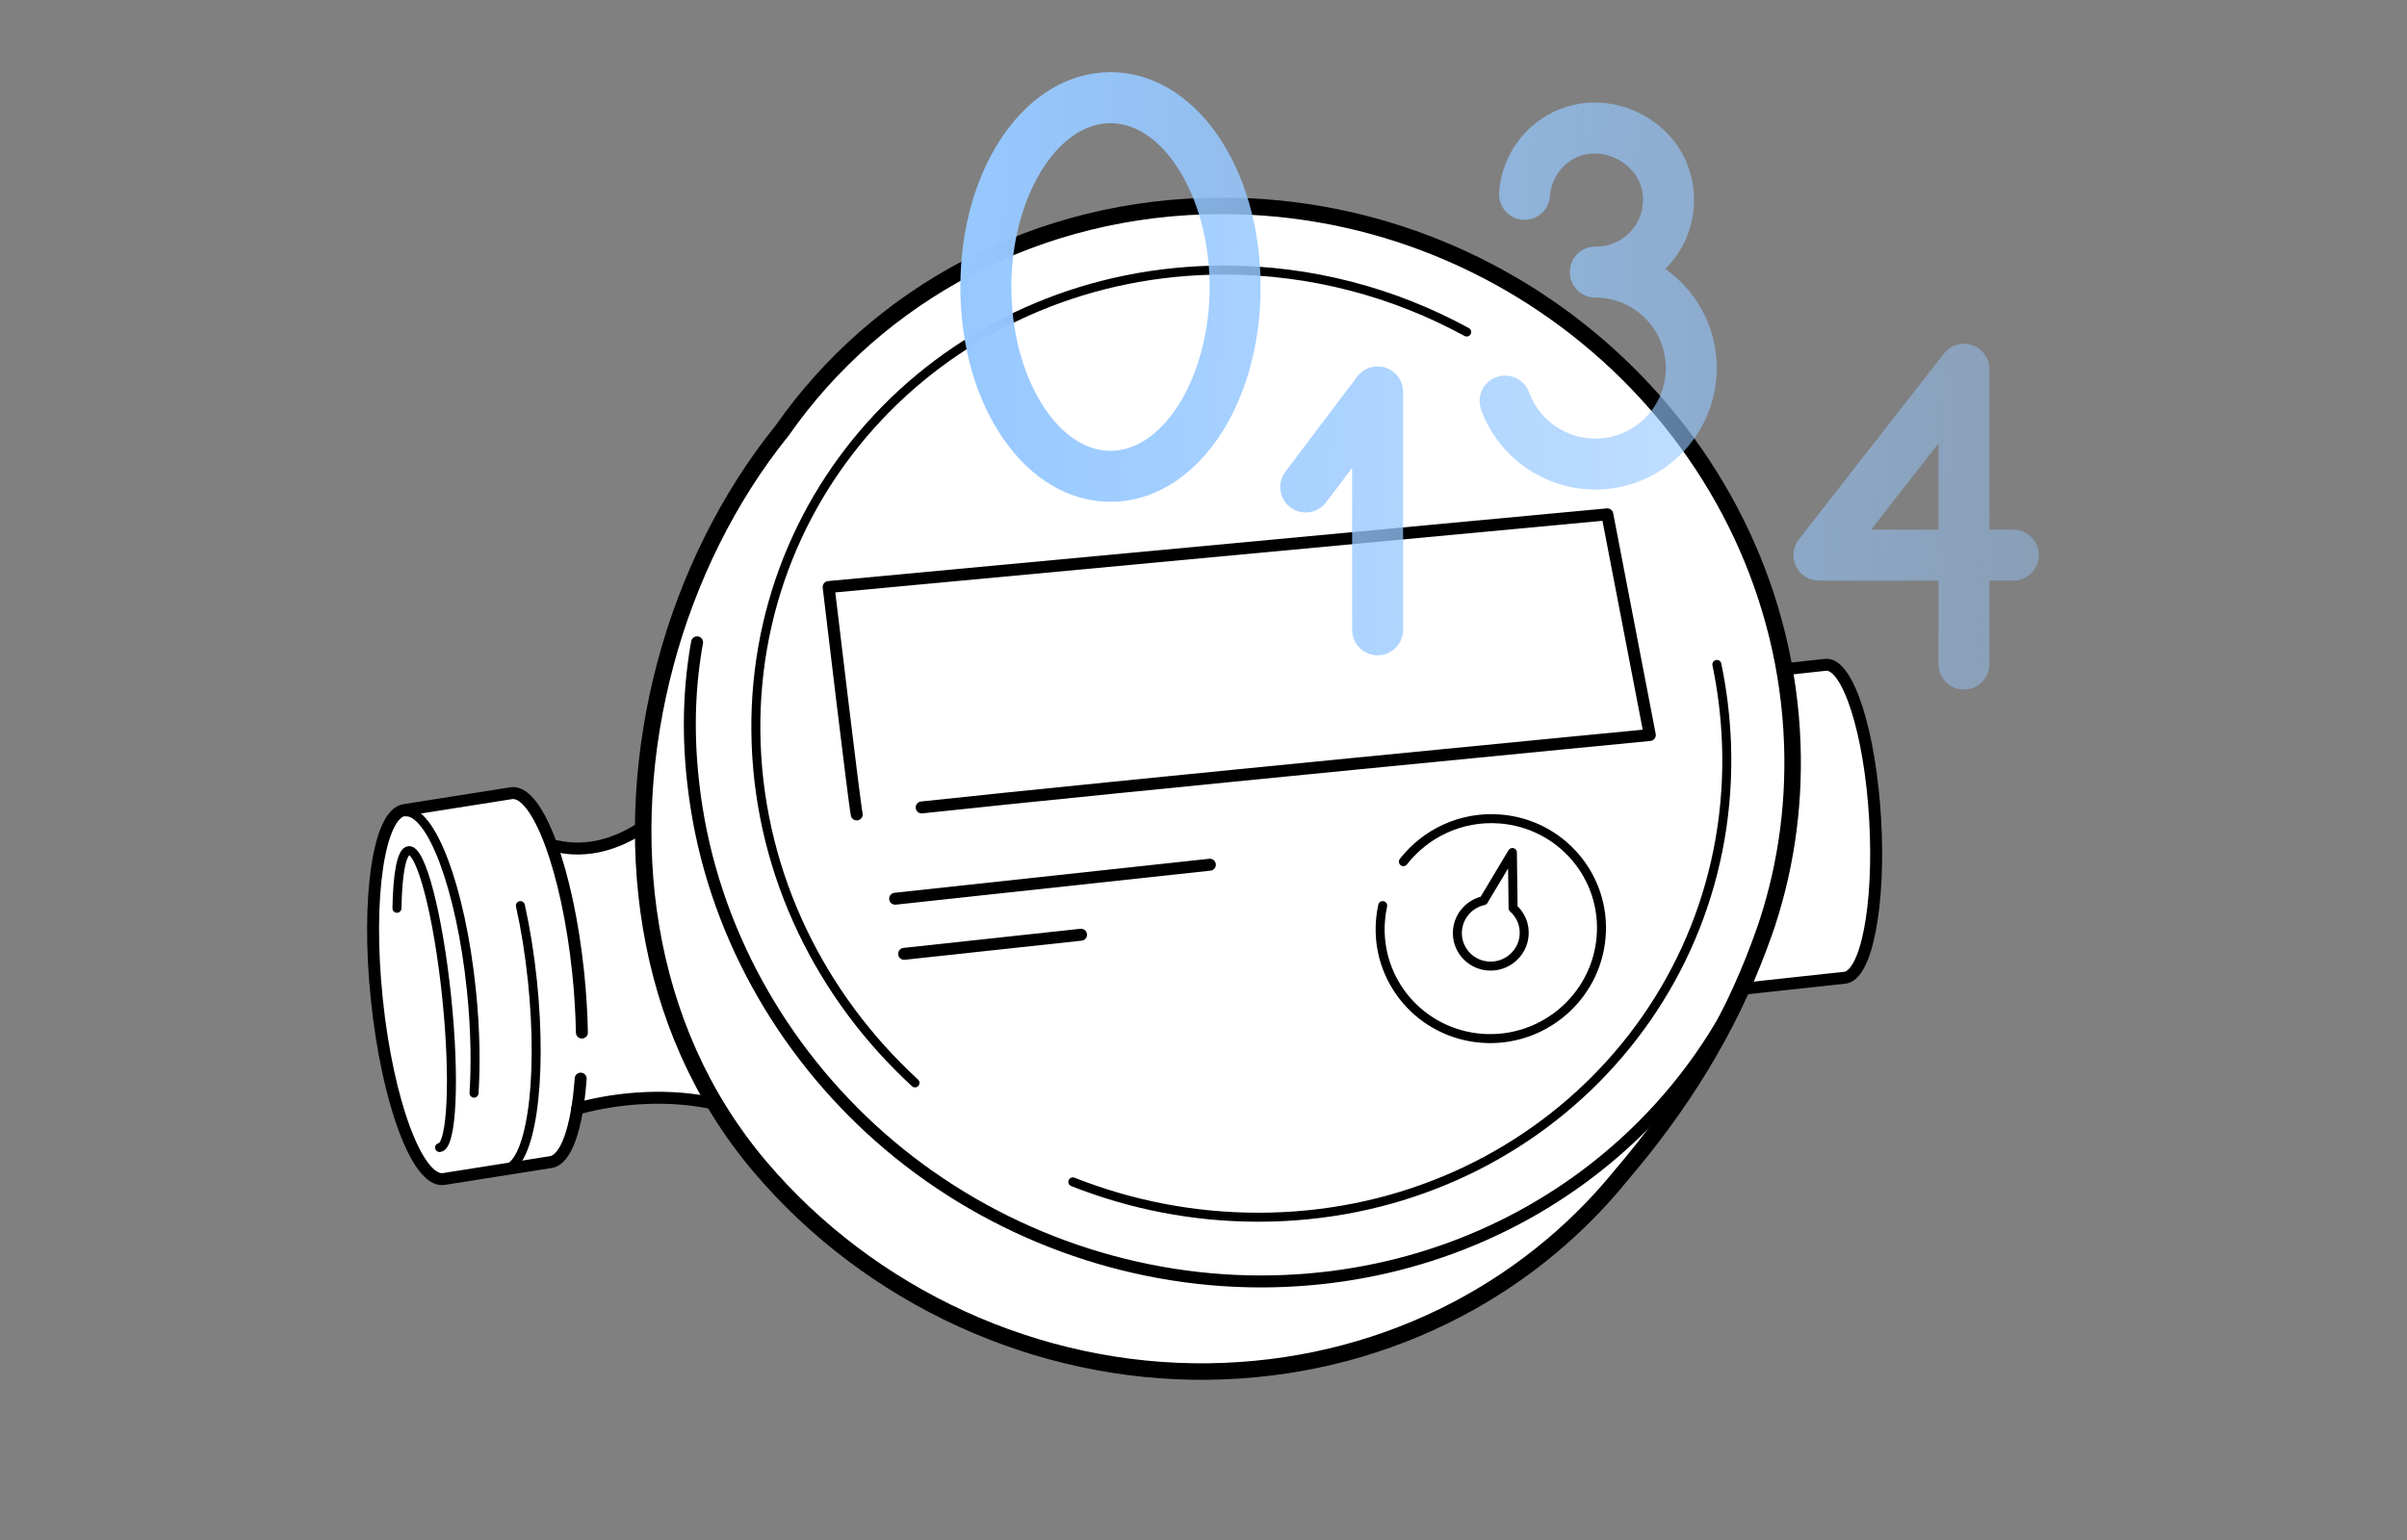 <svg width="400" height="256" viewBox="0 0 400 256" fill="none" xmlns="http://www.w3.org/2000/svg">
<rect x="0" y="0" width="400" height="256" fill="#808080" stroke="none"/>
<path d="M300.981 111.075L296.5 111.573C296.5 111.573 296.302 109.084 296.133 109.126C294.978 103.323 293.263 97.764 291.018 92.437C287.036 82.198 280.778 72.18 271.047 62.639C256.899 47.719 237.965 38.707 214.807 34.937C208.178 33.73 201.178 33.635 193.85 34.503C184.5 35.16 175.478 37.669 167.049 41.619C158.683 45.177 151.249 49.54 145.118 55.036C135.302 63.126 127.137 73.493 120.413 85.883C111.55 100.814 105.816 123.522 107.293 137.569C102.136 140.524 96.979 141.688 91.833 141.053C90.594 136.267 88.709 132.56 85.055 131.84L67.954 134.541C65.656 134.699 64.321 137.495 63.273 141.053C59.516 165.84 66.485 192.227 72.698 196.012L90.541 193.767C94.279 193.047 95.168 188.747 95.941 184.289C96.132 182.966 110.12 182.51 118.677 183.072C119.651 184.808 120.72 186.524 121.927 188.218C137.939 210.805 169.357 227.992 197.165 227.992C213.472 227.992 231.601 224.497 246.373 215.306C262.644 206.168 278.293 187.146 288.533 166.338L289.53 164.347L307.453 162.355C314.423 154.887 312.929 121.53 304.963 110.577L300.981 111.075Z" fill="white"/>
<path d="M293.112 155.159C296.554 145.354 298.248 134.722 297.845 123.614C296.077 74.236 253.646 34.219 203.081 34.219C172.404 34.219 145.783 48.948 129.983 71.567C120.94 82.76 114.353 96.304 110.637 110.165C102.906 139 106.655 170.715 126.256 193.895C144.639 215.625 172.394 228.364 200.858 227.993C228.994 227.622 253.561 214.957 269.466 195.304C279.282 183.814 287.171 171.234 292.392 157.118C292.636 156.472 292.868 155.837 293.091 155.181L293.112 155.159Z" stroke="black" stroke-width="2.741" stroke-linecap="round" stroke-linejoin="round"/>
<path d="M285.314 110.449C286.204 114.727 286.744 119.133 286.913 123.622C288.47 167.102 253.642 202.344 209.113 202.344C198.281 202.344 187.861 200.257 178.288 196.466" stroke="black" stroke-width="1.495" stroke-linecap="round" stroke-linejoin="round"/>
<path d="M152.056 180.011C136.511 165.715 126.451 145.723 125.657 123.612C124.1 80.132 158.929 44.891 203.457 44.891C217.975 44.891 231.73 48.64 243.739 55.194" stroke="black" stroke-width="1.495" stroke-linecap="round" stroke-linejoin="round"/>
<path d="M153.166 134.223C184.341 130.856 274.17 122.183 274.17 122.183L267.107 85.502L137.705 97.584C137.705 97.584 142.026 133.99 142.375 135.388" stroke="black" stroke-width="1.987" stroke-linecap="round" stroke-linejoin="round"/>
<path d="M201.058 143.743L148.757 149.398" stroke="black" stroke-width="1.987" stroke-linecap="round" stroke-linejoin="round"/>
<path d="M179.647 155.383L150.251 158.56" stroke="black" stroke-width="1.987" stroke-linecap="round" stroke-linejoin="round"/>
<path d="M296.714 111.237L303.438 110.507C307.113 110.295 310.776 121.763 311.613 136.133C312.45 150.503 310.152 162.32 306.477 162.543L289.291 164.406" stroke="black" stroke-width="1.987" stroke-linecap="round" stroke-linejoin="round"/>
<path d="M96.499 179.303C95.906 187.436 94.095 192.921 91.416 193.196L73.657 196.003C69.326 196.447 64.381 183.084 62.623 166.141C60.865 149.198 62.952 135.093 67.293 134.648L85.052 131.842C89.383 131.397 94.328 144.761 96.086 161.704C96.446 165.166 96.647 168.513 96.7 171.647" stroke="black" stroke-width="1.987" stroke-linecap="round" stroke-linejoin="round"/>
<path d="M233.218 143.235C236.903 138.512 242.823 135.653 249.251 136.14C259.374 136.913 266.914 145.692 266.077 155.762C265.241 165.833 256.367 173.362 246.243 172.599C236.12 171.826 228.58 163.048 229.417 152.977C229.48 152.151 229.607 151.336 229.777 150.542" stroke="black" stroke-width="1.495" stroke-linecap="round" stroke-linejoin="round"/>
<path d="M251.45 150.948L251.334 141.714L246.558 149.687V149.709C244.239 150.227 242.418 152.176 242.206 154.654C241.952 157.693 244.228 160.351 247.289 160.584C250.349 160.817 253.028 158.54 253.282 155.501C253.431 153.711 252.689 152.059 251.44 150.958L251.45 150.948Z" stroke="black" stroke-width="1.495" stroke-linecap="round" stroke-linejoin="round"/>
<path d="M65.966 150.989C66.062 145.26 66.739 141.532 67.925 141.405C69.99 141.193 72.807 152.069 74.226 165.697C75.645 179.326 75.115 190.55 73.051 190.762" stroke="black" stroke-width="1.495" stroke-linecap="round" stroke-linejoin="round"/>
<path d="M92.431 140.654C97.726 141.861 102.597 140.219 106.663 137.572" stroke="black" stroke-width="1.987" stroke-linecap="round" stroke-linejoin="round"/>
<path d="M95.925 184.299C103.084 182.308 111.587 181.831 118.83 183.494" stroke="black" stroke-width="1.987" stroke-linecap="round" stroke-linejoin="round"/>
<path d="M67.295 134.965C71.626 134.52 76.571 147.566 78.329 164.509C78.689 167.929 78.879 171.233 78.933 174.336C78.975 176.962 78.922 179.44 78.774 181.717" stroke="black" stroke-width="1.495" stroke-linecap="round" stroke-linejoin="round"/>
<path d="M86.481 150.544C87.328 154.346 88.016 158.592 88.482 163.082C90.24 180.025 88.143 193.939 83.812 194.395" stroke="black" stroke-width="1.495" stroke-linecap="round" stroke-linejoin="round"/>
<path d="M297.525 134.955C295.27 159.056 283.082 180.161 264.857 194.329C249.799 206.041 230.611 213.019 209.507 213.019C187.047 213.019 164.989 204.876 147.824 190.4C130.966 176.179 119.233 156.176 115.77 134.33C114.425 125.827 114.213 117.408 115.484 108.937C115.59 108.217 115.706 107.497 115.844 106.776" stroke="black" stroke-width="1.987" stroke-linecap="round" stroke-linejoin="round"/>
<path d="M265.117 81.381C256.667 81.381 249.043 76.055 246.141 68.124C245.336 65.921 246.469 63.496 248.661 62.691C250.853 61.886 253.289 63.019 254.094 65.211C255.777 69.818 260.204 72.91 265.107 72.91C271.566 72.91 276.829 67.658 276.829 61.188C276.829 54.717 271.577 49.465 265.107 49.465C262.766 49.465 260.871 47.57 260.871 45.229C260.871 42.889 262.766 40.994 265.107 40.994H265.276C269.565 40.994 273.049 37.51 273.049 33.221C273.049 29.599 270.613 27.238 268.326 26.232C265.371 24.94 262.258 25.406 259.992 27.503C258.594 28.784 257.694 30.68 257.578 32.575C257.429 34.915 255.396 36.684 253.088 36.535C250.747 36.387 248.979 34.375 249.127 32.046C249.381 27.958 251.256 24.029 254.263 21.266C259.007 16.903 265.71 15.823 271.735 18.47C277.771 21.117 281.52 26.772 281.52 33.221C281.52 37.7 279.699 41.756 276.755 44.7C281.922 48.364 285.3 54.389 285.3 61.188C285.3 72.317 276.247 81.381 265.107 81.381H265.117ZM209.491 47.707C209.491 27.683 198.531 12 184.543 12C170.554 12 159.594 27.683 159.594 47.707C159.594 67.732 170.554 83.415 184.543 83.415C198.531 83.415 209.491 67.732 209.491 47.707ZM201.02 47.707C201.02 62.469 193.47 74.943 184.543 74.943C175.616 74.943 168.066 62.469 168.066 47.707C168.066 32.946 175.616 20.471 184.543 20.471C193.47 20.471 201.02 32.946 201.02 47.707ZM233.169 104.699V65.137C233.169 63.316 232.004 61.696 230.278 61.124C228.552 60.552 226.646 61.135 225.555 62.585L213.611 78.406C212.202 80.269 212.573 82.927 214.437 84.336C216.3 85.744 218.958 85.374 220.367 83.51L224.698 77.77V104.699C224.698 107.039 226.593 108.935 228.933 108.935C231.274 108.935 233.169 107.039 233.169 104.699ZM330.612 110.375V96.513H334.573C336.913 96.513 338.808 94.618 338.808 92.278C338.808 89.938 336.913 88.042 334.573 88.042H330.612V61.389C330.612 59.578 329.469 57.968 327.753 57.386C326.038 56.793 324.153 57.354 323.041 58.784L298.929 89.673C297.933 90.954 297.753 92.68 298.463 94.141C299.172 95.603 300.655 96.524 302.265 96.524H322.141V110.386C322.141 112.726 324.036 114.621 326.376 114.621C328.717 114.621 330.612 112.726 330.612 110.386V110.375ZM322.141 73.704V88.042H310.948L322.141 73.704Z" fill="url(#paint0_linear_36814_2885)"/>
<defs>
<linearGradient id="paint0_linear_36814_2885" x1="347.202" y1="106.642" x2="142.317" y2="97.513" gradientUnits="userSpaceOnUse">
<stop stop-color="#96C8FF" stop-opacity="0.4"/>
<stop offset="0.93" stop-color="#96C8FF"/>
</linearGradient>
</defs>
</svg>
